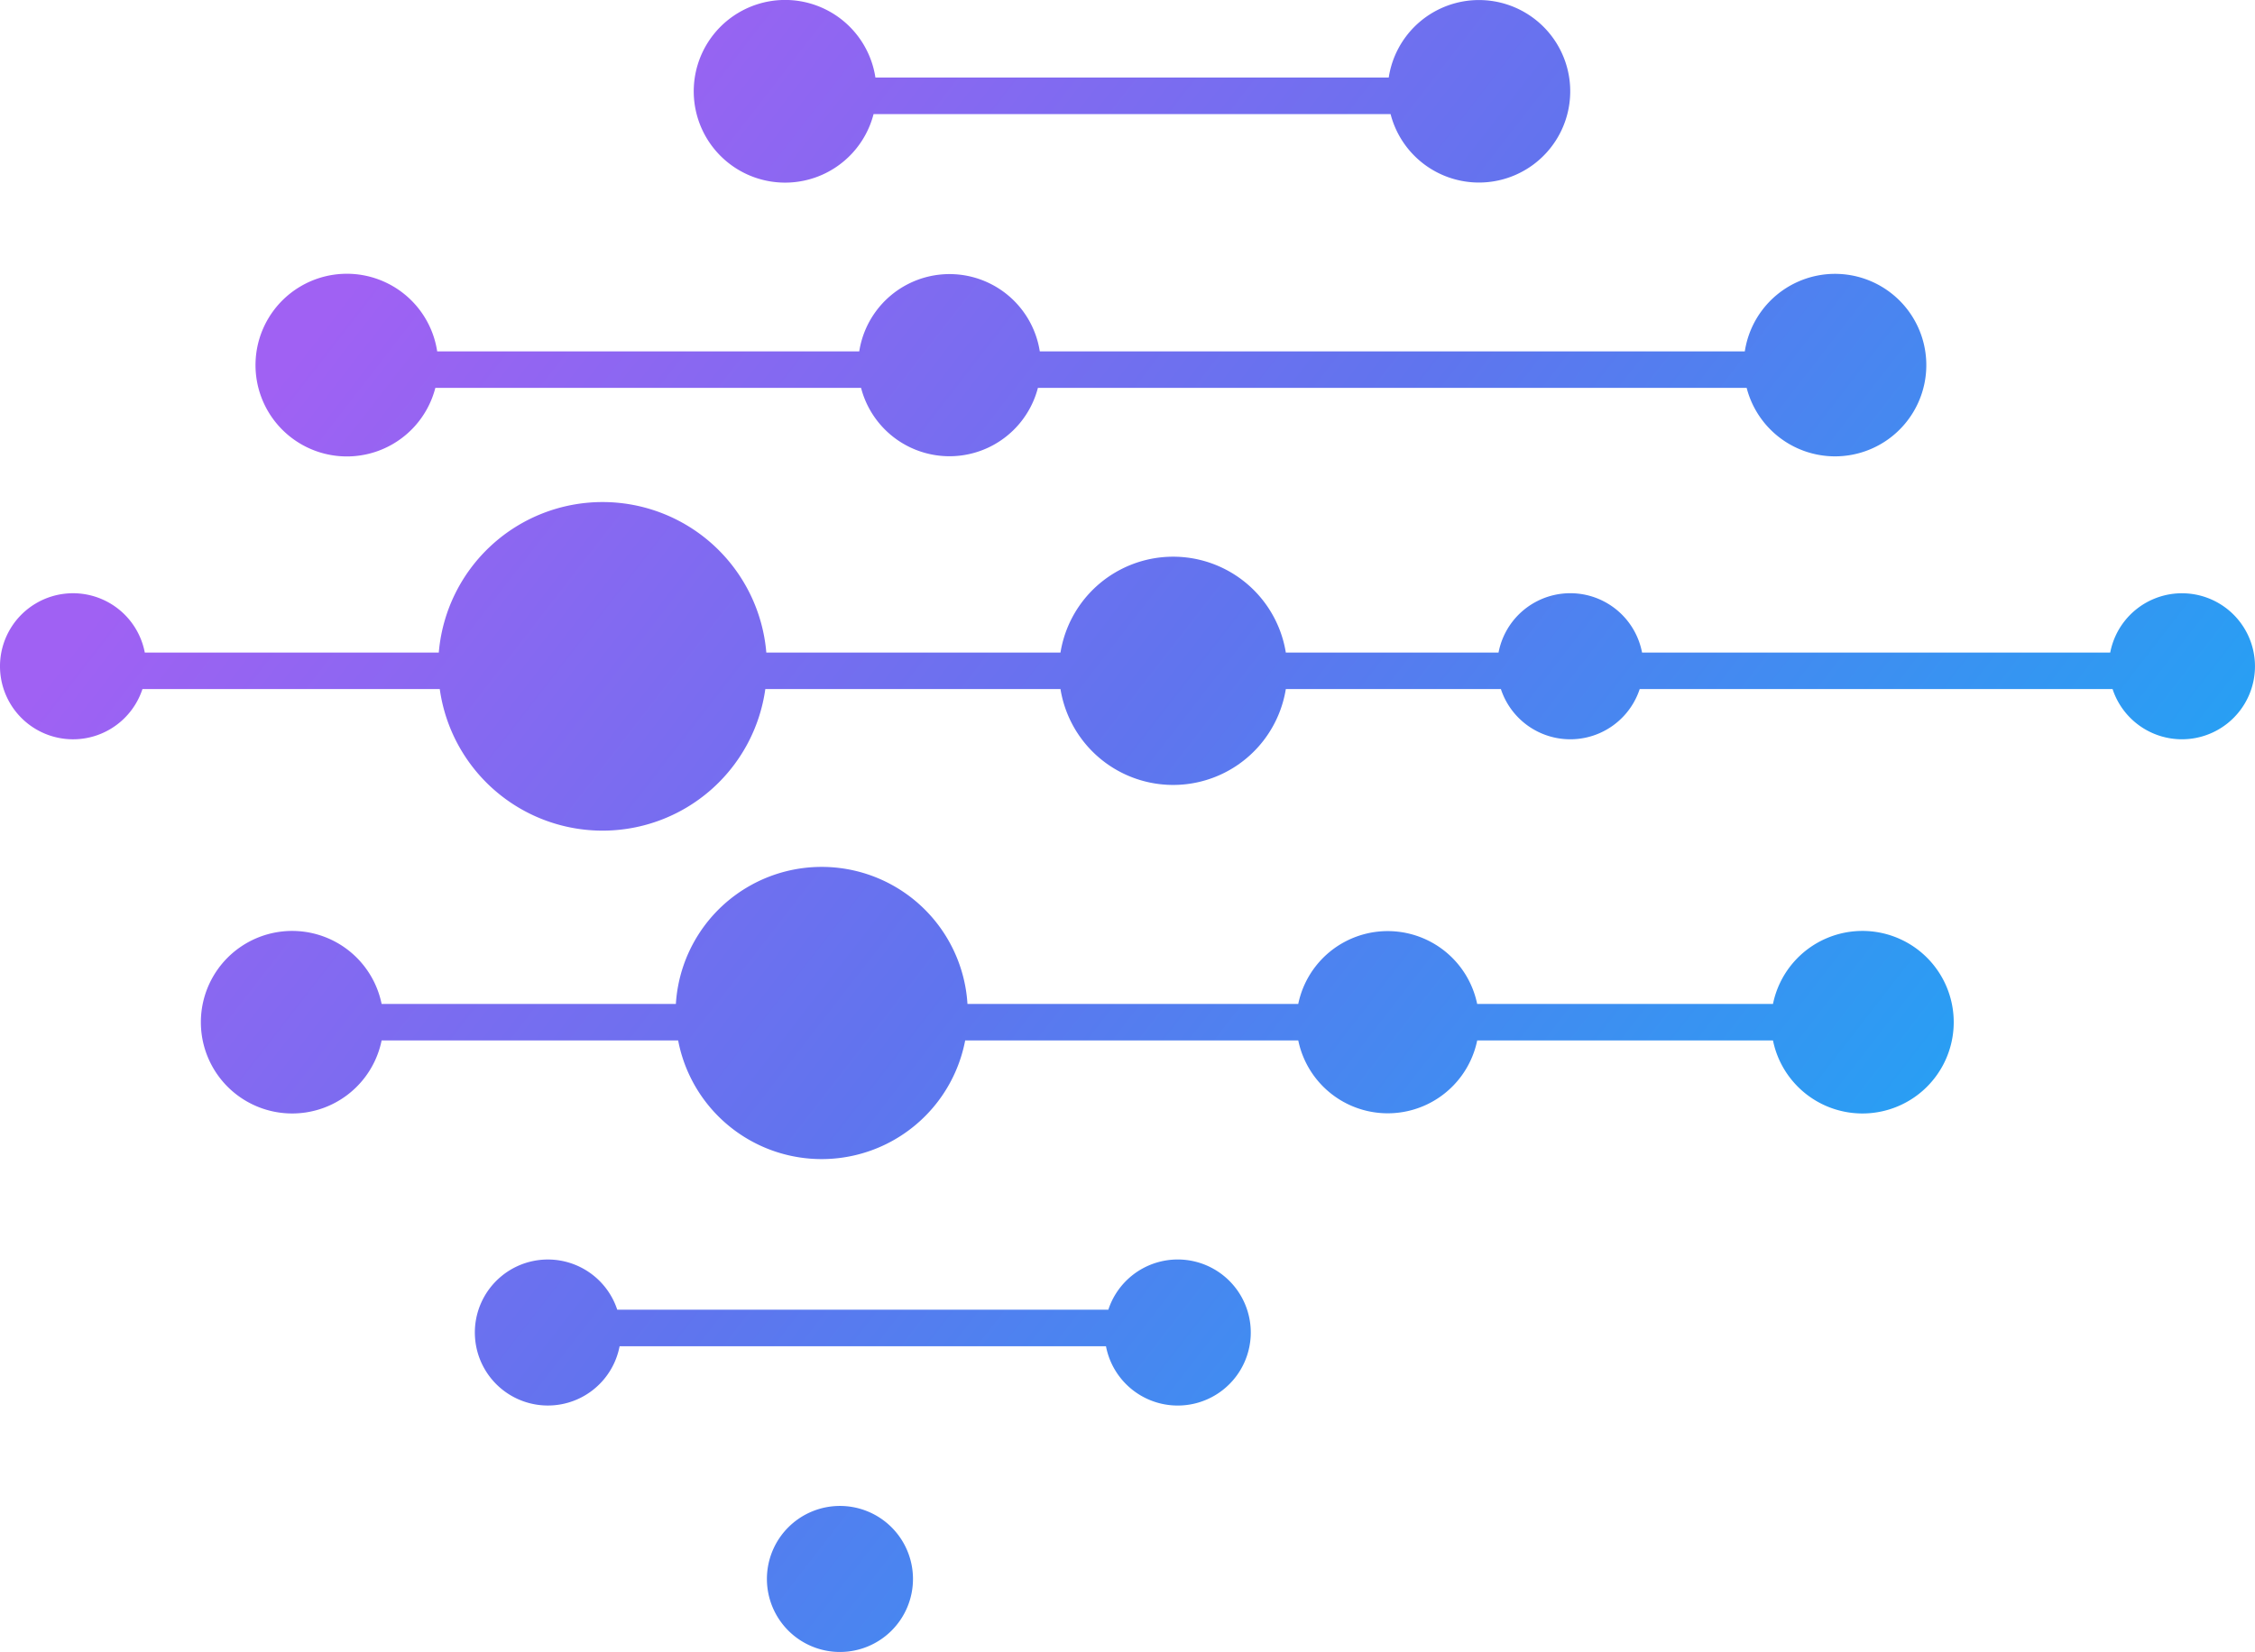 <svg xmlns="http://www.w3.org/2000/svg" data-name="Group 8763" viewBox="0 0 175.246 128.418"><defs><linearGradient id="a" x1=".09" x2=".894" y1=".293" y2=".743" gradientUnits="objectBoundingBox"><stop offset="0" stop-color="#a061f3"/><stop offset=".471" stop-color="#6074ee"/><stop offset="1" stop-color="#1fa6f4"/></linearGradient></defs><path fill="url(#a)" d="M59.6 122.742a5.676 5.676 0 1 1 5.676 5.676 5.676 5.676 0 0 1-5.676-5.676Zm26.352-18.092h-37.8a5.675 5.675 0 1 1-.183-2.838h38.164a5.677 5.677 0 1 1-.183 2.838ZM52.7 80.881H29.657a7.095 7.095 0 1 1 0-2.838h22.868a11.352 11.352 0 0 1 22.661 0h25.706a7.1 7.1 0 0 1 13.906 0h22.988a7.095 7.095 0 1 1 0 2.838H114.8a7.1 7.1 0 0 1-13.906 0H75.008a11.355 11.355 0 0 1-22.306 0ZM34.178 53.566H11.07a5.677 5.677 0 1 1 .183-2.838H34.1a12.772 12.772 0 0 1 25.454 0h22.861a8.87 8.87 0 0 1 17.512 0h16.531a5.677 5.677 0 0 1 11.153 0h36.384a5.675 5.675 0 1 1 .183 2.838h-36.75a5.678 5.678 0 0 1-10.787 0H99.927a8.87 8.87 0 0 1-17.512 0H59.476a12.773 12.773 0 0 1-25.3 0Zm101.56-23.413H80.66a7.1 7.1 0 0 1-13.743 0H33.832a7.1 7.1 0 1 1 .144-2.838h32.8a7.1 7.1 0 0 1 14.031 0h54.79a7.093 7.093 0 1 1 .144 2.838ZM108.067 8.868H67.889a7.1 7.1 0 1 1 .144-2.838h39.891a7.093 7.093 0 1 1 .144 2.838Z" data-name="Union 1"/></svg>